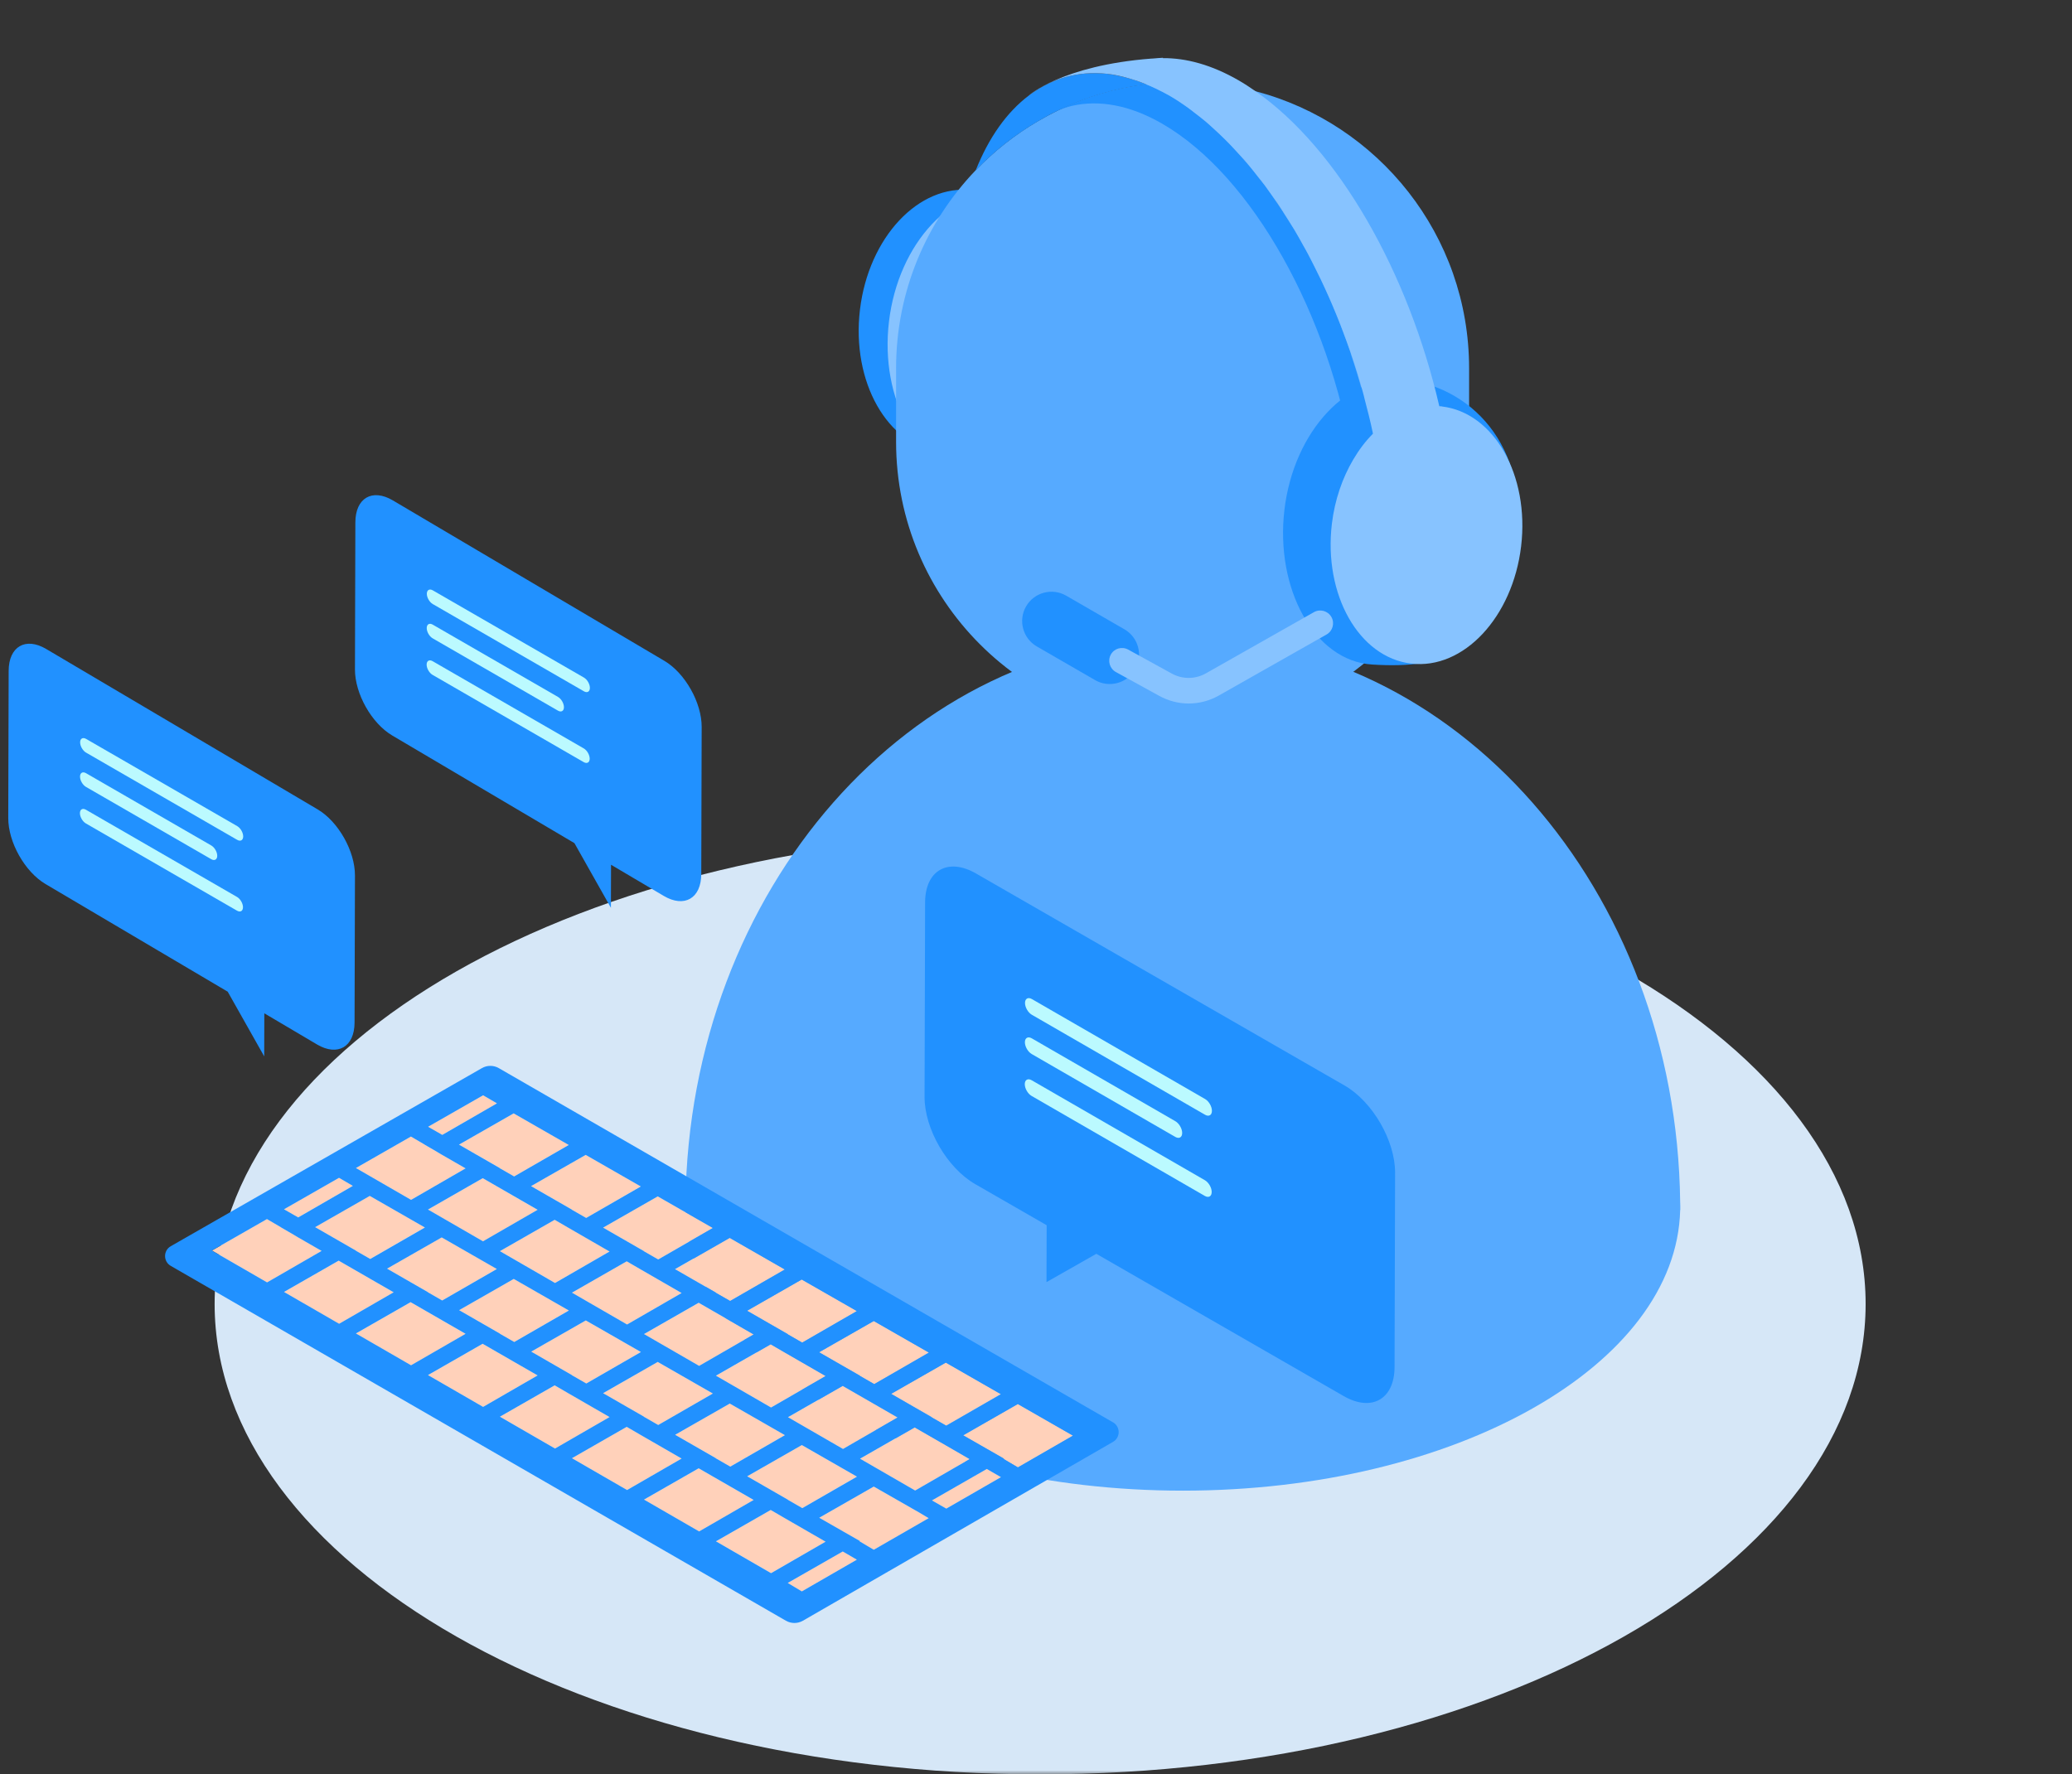 <svg width="251" height="215" viewBox="0 0 251 215" fill="none" xmlns="http://www.w3.org/2000/svg">
<rect x="0" y="0" width="251" height="215" fill="#333333" stroke="none"/>
<mask id="mask0_259_1620" style="mask-type:alpha" maskUnits="userSpaceOnUse" x="0" y="0" width="251" height="215">
<rect width="251" height="215" fill="#D9D9D9"/>
</mask>
<g mask="url(#mask0_259_1620)">
<path d="M126 101C70.777 101 26 126.528 26 158C26 189.472 70.777 215 126 215C181.223 215 226 189.487 226 158C226 126.528 181.223 101 126 101Z" fill="#D6E7F7"/>
<g clip-path="url(#clip0_259_1620)">
<path d="M127.518 40.31C128.564 31.547 124.187 23.82 117.741 23.05C111.295 22.28 105.222 28.76 104.175 37.523C103.129 46.285 107.506 54.013 113.952 54.783C120.397 55.553 126.471 49.073 127.518 40.31Z" fill="#2191FF"/>
<path d="M133.066 41.978C134.204 32.453 129.445 24.054 122.438 23.217C115.431 22.38 108.829 29.423 107.691 38.947C106.554 48.472 111.312 56.871 118.319 57.708C125.326 58.545 131.929 51.502 133.066 41.978Z" fill="#87C3FF"/>
<path d="M203.55 146.135C203.55 145.975 203.535 145.828 203.535 145.668C203.097 107.788 176.299 77.218 143.288 77.218C110.276 77.218 83.479 107.773 83.04 145.668C83.04 145.828 83.025 145.975 83.025 146.135C83.025 146.194 83.025 146.238 83.025 146.296C83.025 146.399 83.025 146.501 83.025 146.618H83.04C83.493 165.448 110.276 180.623 143.288 180.623C176.299 180.623 203.082 165.433 203.535 146.618H203.55C203.55 146.516 203.55 146.413 203.55 146.296C203.55 146.238 203.55 146.194 203.55 146.135Z" fill="#56AAFF"/>
<path d="M152.089 11.05C149.282 10.319 146.329 9.924 143.273 9.924C141.767 9.924 140.291 10.026 138.829 10.216C135.027 10.699 131.402 11.795 128.083 13.418C127.279 13.813 126.504 14.237 125.744 14.675C122.937 16.313 120.393 18.345 118.156 20.669C112.206 26.897 108.551 35.333 108.551 44.631V53.534C108.551 72.701 124.092 88.242 143.258 88.242C157.893 88.242 170.407 79.177 175.509 66.356C175.802 65.625 176.08 64.865 176.313 64.104C177.381 60.771 177.965 57.219 177.965 53.534V44.631C177.965 28.506 166.971 14.953 152.074 11.05H152.089Z" fill="#56AAFF"/>
<path d="M75.92 152.831L69.283 156.632L75.964 160.492L82.572 156.676L77.631 153.825L75.92 152.831Z" fill="#FFD1BA"/>
<path d="M105.847 170.097L102.089 167.933L95.452 171.734L102.133 175.579L108.741 171.764L105.847 170.097Z" fill="#FFD1BA"/>
<path d="M93.362 162.89L86.739 166.705L93.405 170.55L100.028 166.735L95.072 163.884L93.362 162.89Z" fill="#FFD1BA"/>
<path d="M88.405 160.024L84.648 157.86L78.011 161.662L84.692 165.521L91.3 161.705L88.405 160.024Z" fill="#FFD1BA"/>
<path d="M62.236 144.937L58.479 142.758L51.842 146.574L58.523 150.419L65.131 146.603L62.236 144.937Z" fill="#FFD1BA"/>
<path d="M86.739 156.632L86.695 156.647L88.449 157.641L95.072 153.825L88.405 149.995L81.783 153.796L86.739 156.632Z" fill="#FFD1BA"/>
<path d="M95.452 161.662L95.423 161.676L97.177 162.685L103.8 158.855L97.119 155.039L90.511 158.825L95.452 161.662Z" fill="#FFD1BA"/>
<path d="M104.18 166.691L104.151 166.705L105.905 167.714L112.528 163.884L105.847 160.068L99.224 163.854L104.18 166.691Z" fill="#FFD1BA"/>
<path d="M117.469 176.808L114.575 175.126L110.817 172.963L104.18 176.764L110.861 180.623L117.469 176.808Z" fill="#FFD1BA"/>
<path d="M78.011 151.589L77.981 151.618L79.736 152.612L86.359 148.796L79.677 144.966L73.055 148.752L78.011 151.589Z" fill="#FFD1BA"/>
<path d="M97.177 182.743L103.8 178.913L97.119 175.097L90.511 178.883L95.452 181.72L95.423 181.734L97.177 182.743Z" fill="#FFD1BA"/>
<path d="M88.449 177.714L95.072 173.884L88.405 170.053L81.783 173.854L86.739 176.691L86.695 176.705L88.449 177.714Z" fill="#FFD1BA"/>
<path d="M71.008 167.641L77.631 163.825L70.949 159.995L64.341 163.781L69.283 166.618L69.254 166.632L71.008 167.641Z" fill="#FFD1BA"/>
<path d="M112.893 171.72L112.864 171.749L114.618 172.743L121.241 168.927L114.575 165.097L107.952 168.884L112.893 171.72Z" fill="#FFD1BA"/>
<path d="M44.839 152.539L51.461 148.723L44.78 144.893L38.172 148.694L43.114 151.53L43.084 151.545L44.839 152.539Z" fill="#FFD1BA"/>
<path d="M67.192 147.802L60.57 151.603L67.236 155.448L73.859 151.632L68.917 148.782L67.192 147.802Z" fill="#FFD1BA"/>
<path d="M53.567 157.583L60.189 153.752L53.508 149.922L46.886 153.723L51.842 156.559L51.812 156.574L53.567 157.583Z" fill="#FFD1BA"/>
<path d="M62.28 162.612L68.917 158.781L62.236 154.966L55.614 158.752L60.57 161.588L60.54 161.603L62.28 162.612Z" fill="#FFD1BA"/>
<path d="M79.736 172.67L86.359 168.854L79.677 165.024L73.055 168.825L78.011 171.661L77.981 171.676L79.736 172.67Z" fill="#FFD1BA"/>
<path d="M95.072 183.942L93.362 182.962L86.739 186.764L93.405 190.608L100.028 186.793L95.072 183.942Z" fill="#FFD1BA"/>
<path d="M88.405 180.097L84.648 177.919L78.011 181.72L84.692 185.579L91.3 181.764L88.405 180.097Z" fill="#FFD1BA"/>
<path d="M95.423 191.807L97.133 192.831L103.8 188.986L102.089 187.992L95.423 191.807Z" fill="#FFD1BA"/>
<path d="M77.631 173.884L75.92 172.889L69.283 176.691L75.964 180.55L82.572 176.734L77.631 173.884Z" fill="#FFD1BA"/>
<path d="M105.847 180.126L99.224 183.913L104.18 186.749L104.121 186.778L105.847 187.801L112.499 183.971L111.373 183.284L105.847 180.126Z" fill="#FFD1BA"/>
<path d="M116.68 173.927L121.621 176.764L121.578 176.793L123.303 177.802L129.969 173.957L123.288 170.126L116.68 173.927Z" fill="#FFD1BA"/>
<path d="M69.283 146.559L69.254 146.574L71.008 147.583L77.631 143.752L70.949 139.937L64.341 143.723L69.283 146.559Z" fill="#FFD1BA"/>
<path d="M112.879 181.807L114.633 182.802L121.256 178.986L119.531 177.992L112.879 181.807Z" fill="#FFD1BA"/>
<path d="M68.917 168.84L67.192 167.86L60.57 171.661L67.236 175.521L73.859 171.705L68.917 168.84Z" fill="#FFD1BA"/>
<path d="M56.403 141.574L53.508 139.907L53.011 139.615L51.462 138.723L51.476 138.709L49.795 137.714L43.114 141.53L49.795 145.39L56.403 141.574Z" fill="#FFD1BA"/>
<path d="M62.236 164.995L58.479 162.831L51.842 166.632L58.523 170.477L65.131 166.661L62.236 164.995Z" fill="#FFD1BA"/>
<path d="M60.57 141.53L60.54 141.545L62.28 142.554L68.917 138.723L62.236 134.908L55.614 138.694L60.57 141.53Z" fill="#FFD1BA"/>
<path d="M42.748 143.679L41.067 142.714L34.4 146.53L36.111 147.51L42.748 143.679Z" fill="#FFD1BA"/>
<path d="M60.204 133.694L58.523 132.715L51.842 136.53L53.567 137.51L60.204 133.694Z" fill="#FFD1BA"/>
<path d="M53.508 159.966L49.751 157.787L43.114 161.588L49.795 165.448L56.403 161.632L53.508 159.966Z" fill="#FFD1BA"/>
<path d="M36.067 149.893H36.052L35.555 149.6L34.02 148.723L34.035 148.708L32.339 147.714L25.672 151.53L32.354 155.39L38.962 151.574L36.067 149.893Z" fill="#FFD1BA"/>
<path d="M44.78 154.922L41.038 152.758L34.4 156.559L41.067 160.419L47.69 156.603L44.78 154.922Z" fill="#FFD1BA"/>
<path d="M134.808 172.334L60.423 129.425C59.795 129.06 59.005 129.06 58.377 129.425L20.687 151.004C19.766 151.53 19.766 152.86 20.687 153.387L95.204 196.383C95.847 196.749 96.622 196.749 97.265 196.383L134.823 174.717C135.744 174.191 135.744 172.875 134.823 172.334H134.808ZM123.303 177.802L121.577 176.778L121.636 176.749L116.68 173.913L123.303 170.126L129.984 173.957L123.317 177.802H123.303ZM90.511 178.883L97.133 175.097L103.815 178.927L97.192 182.743L95.438 181.734H95.467L90.511 178.883ZM81.783 173.854L88.405 170.068L95.087 173.898L88.464 177.714L86.71 176.705H86.739L81.783 173.854ZM64.341 163.781L70.964 159.995L77.645 163.825L71.023 167.641L69.268 166.632H69.297L64.356 163.781H64.341ZM55.614 158.752L62.236 154.966L68.917 158.796L62.295 162.612L60.54 161.603H60.57L55.614 158.752ZM46.886 153.723L53.508 149.937L60.19 153.767L53.567 157.583L51.812 156.574H51.842L46.886 153.723ZM38.172 148.694L44.795 144.907L51.476 148.738L44.853 152.553L43.099 151.545H43.128L38.172 148.694ZM53.011 139.615L53.508 139.907L56.403 141.574L49.795 145.39L43.114 141.53L49.78 137.714L51.476 138.709H51.462L52.997 139.6L53.011 139.615ZM99.224 163.854L105.847 160.068L112.528 163.898L105.905 167.714L104.151 166.705H104.18L99.224 163.854ZM67.192 147.802L68.903 148.796L73.844 151.647L67.236 155.463L60.555 151.603L67.192 147.802ZM58.523 150.419L51.842 146.559L58.479 142.758L62.236 144.922L65.131 146.589L58.523 150.404V150.419ZM75.92 152.831L77.631 153.825L82.572 156.676L75.964 160.492L69.283 156.632L75.92 152.831ZM84.648 157.86L88.405 160.024L91.3 161.691L84.692 165.506L78.011 161.647L84.648 157.846V157.86ZM93.362 162.89L95.072 163.884L100.013 166.735L93.405 170.55L86.724 166.691L93.362 162.89ZM97.177 162.685L95.423 161.676H95.452L90.496 158.825L97.119 155.039L103.8 158.869L97.177 162.685ZM88.449 157.641L86.695 156.632H86.724L81.768 153.781L88.391 149.995L95.072 153.825L88.449 157.641ZM79.736 152.612L77.982 151.603H78.011L73.055 148.752L79.677 144.966L86.359 148.796L79.736 152.612ZM71.008 147.583L69.254 146.574H69.283L64.327 143.723L70.95 139.937L77.631 143.767L71.008 147.583ZM62.28 142.554L60.526 141.545H60.555L55.599 138.694L62.222 134.907L68.903 138.738L62.28 142.554ZM79.677 165.024L86.359 168.854L79.736 172.67L77.982 171.661H78.011L73.055 168.811L79.677 165.024ZM77.631 173.884L82.572 176.734L75.964 180.55L69.283 176.691L75.92 172.889L77.631 173.884ZM102.133 175.579L95.452 171.72L102.089 167.919L105.847 170.082L108.741 171.749L102.133 175.565V175.579ZM110.817 172.963L114.575 175.126L117.469 176.793L110.861 180.609L104.18 176.749L110.817 172.948V172.963ZM112.864 171.749H112.893L107.952 168.898L114.575 165.112L121.256 168.942L114.633 172.758L112.879 171.749H112.864ZM53.567 137.51L51.856 136.53L58.523 132.715L60.204 133.694L53.567 137.524V137.51ZM36.111 147.51L34.4 146.53L41.067 142.714L42.748 143.694L36.111 147.524V147.51ZM32.339 147.714L34.035 148.708H34.02L35.555 149.6L36.067 149.907L38.962 151.574L32.354 155.39L25.672 151.53L32.339 147.714ZM41.038 152.758L44.795 154.922L47.69 156.588L41.082 160.404L34.4 156.545L41.038 152.744V152.758ZM49.751 157.787L53.508 159.951L56.403 161.618L49.795 165.433L43.114 161.574L49.751 157.773V157.787ZM58.479 162.831L62.236 164.995L65.131 166.661L58.523 170.477L51.842 166.618L58.479 162.816V162.831ZM67.192 167.86L68.903 168.854L73.844 171.705L67.236 175.521L60.555 171.661L67.192 167.86ZM84.648 177.919L88.405 180.082L91.3 181.749L84.692 185.565L78.011 181.705L84.648 177.904V177.919ZM93.362 182.962L95.072 183.957L100.013 186.807L93.405 190.623L86.724 186.763L93.362 182.962ZM102.089 187.992L103.8 188.986L97.133 192.831L95.423 191.807L102.089 187.992ZM99.224 183.913L105.847 180.126L111.373 183.284L112.499 183.957L105.847 187.787L104.122 186.763L104.18 186.734L99.224 183.898V183.913ZM119.531 177.992L121.256 178.986L114.633 182.802L112.893 181.807L119.545 177.992H119.531Z" fill="#2191FF"/>
<path d="M183.448 66.677C181.065 78.87 175.29 81.093 166.226 80.522C159.179 80.084 154.457 71.283 155.597 61.751C156.738 52.219 163.346 45.143 170.349 46.02C178.843 47.072 185.743 54.982 183.463 66.677H183.448Z" fill="#2191FF"/>
<path d="M138.712 10.158C138.069 9.895 137.425 9.675 136.797 9.5C135.89 9.251 134.998 9.047 134.121 8.944C130.583 8.564 127.382 9.515 124.633 11.576C121.972 13.579 119.779 16.664 118.186 20.669C120.408 18.33 122.966 16.313 125.773 14.675C126.534 14.222 127.323 13.798 128.113 13.418C131.431 11.795 135.042 10.713 138.858 10.216C138.814 10.202 138.77 10.172 138.726 10.158H138.712Z" fill="#2191FF"/>
<path d="M163.638 42.818C163.638 42.818 163.609 42.745 163.594 42.701C163.287 41.824 162.98 40.947 162.644 40.084C162.542 39.821 162.454 39.558 162.352 39.309C162.045 38.52 161.723 37.76 161.401 36.985C161.255 36.649 161.124 36.327 160.977 36.005C160.656 35.289 160.334 34.573 159.998 33.871C159.823 33.505 159.647 33.155 159.472 32.804C159.135 32.131 158.814 31.473 158.463 30.816C158.273 30.45 158.068 30.084 157.864 29.734C157.513 29.105 157.176 28.476 156.811 27.877C156.592 27.511 156.358 27.16 156.138 26.795C155.554 25.845 154.94 24.909 154.311 24.017C153.975 23.52 153.624 23.023 153.273 22.555C152.981 22.161 152.688 21.795 152.381 21.415C152.016 20.947 151.65 20.479 151.27 20.026C150.978 19.675 150.671 19.324 150.364 18.988C149.969 18.55 149.574 18.111 149.179 17.702C148.887 17.395 148.58 17.088 148.273 16.781C147.849 16.357 147.41 15.962 146.986 15.567C146.694 15.304 146.416 15.041 146.124 14.792C145.641 14.383 145.144 14.003 144.647 13.623C144.399 13.433 144.15 13.228 143.902 13.053C143.156 12.526 142.396 12.015 141.636 11.576C141.095 11.269 140.554 10.991 140.027 10.743C139.794 10.626 139.56 10.523 139.326 10.421C139.15 10.348 138.989 10.275 138.814 10.216C135.013 10.699 131.387 11.795 128.069 13.418C128.639 13.184 129.238 12.979 129.838 12.833C133.127 12.073 136.855 12.716 140.802 14.997C151.782 21.342 161.036 38.257 163.872 55.684C164.574 54.499 165.378 53.447 166.27 52.54C165.568 49.236 164.676 45.976 163.609 42.818H163.638Z" fill="#2191FF"/>
<path d="M162.659 40.084C162.98 40.947 163.302 41.824 163.609 42.701C163.302 41.824 162.995 40.947 162.659 40.084Z" fill="#6F6E6F"/>
<path d="M161.416 36.985C161.738 37.745 162.059 38.52 162.366 39.309C162.059 38.52 161.738 37.76 161.416 36.985Z" fill="#6F6E6F"/>
<path d="M148.317 16.766C148.624 17.058 148.916 17.365 149.223 17.687C148.931 17.38 148.624 17.073 148.317 16.766Z" fill="#6F6E6F"/>
<path d="M174.662 49.236C174.559 49.236 174.457 49.236 174.355 49.222C170.641 33.081 162.176 18.082 152.089 11.05C151.416 10.582 150.729 10.129 150.042 9.734C146.796 7.863 143.697 7.015 140.832 7.044L140.905 7C140.495 7.015 140.101 7.058 139.706 7.088C139.618 7.088 139.53 7.088 139.443 7.102C128.653 7.936 124.618 11.576 124.618 11.576C127.352 9.515 130.569 8.564 134.107 8.944C134.984 9.032 135.876 9.237 136.782 9.5C137.411 9.675 138.054 9.895 138.697 10.158C138.741 10.172 138.785 10.202 138.829 10.216C139.004 10.289 139.165 10.348 139.34 10.421C139.574 10.523 139.808 10.626 140.042 10.743C140.583 11.006 141.109 11.269 141.65 11.576C142.411 12.014 143.171 12.512 143.916 13.053C144.165 13.228 144.413 13.433 144.662 13.623C145.159 14.003 145.656 14.383 146.139 14.792C146.431 15.041 146.709 15.304 147.001 15.567C147.44 15.962 147.864 16.357 148.288 16.781C148.595 17.073 148.887 17.38 149.194 17.702C149.589 18.126 149.984 18.549 150.378 18.988C150.685 19.324 150.978 19.675 151.285 20.026C151.665 20.479 152.03 20.947 152.396 21.415C152.688 21.795 152.995 22.161 153.288 22.555C153.638 23.038 153.975 23.535 154.326 24.017C154.954 24.909 155.554 25.845 156.153 26.795C156.372 27.16 156.606 27.511 156.826 27.877C157.191 28.476 157.527 29.105 157.878 29.734C158.083 30.099 158.288 30.45 158.478 30.815C158.828 31.473 159.15 32.131 159.486 32.804C159.662 33.155 159.837 33.505 160.013 33.871C160.349 34.573 160.671 35.289 160.992 36.005C161.138 36.327 161.27 36.663 161.416 36.985C161.738 37.745 162.059 38.52 162.366 39.309C162.469 39.573 162.556 39.821 162.659 40.084C162.98 40.947 163.302 41.809 163.609 42.701C163.609 42.745 163.638 42.774 163.653 42.818C164.179 44.368 164.662 45.932 165.1 47.526C165.188 47.818 165.246 48.111 165.32 48.403C165.67 49.719 166.007 51.049 166.284 52.38C166.284 52.438 166.299 52.496 166.314 52.555C165.422 53.447 164.618 54.514 163.931 55.684C162.63 57.891 161.694 60.537 161.343 63.461C160.32 72.072 164.618 79.66 170.948 80.405C177.278 81.166 183.243 74.791 184.267 66.195C185.29 57.584 180.992 49.996 174.662 49.251V49.236Z" fill="#87C3FF"/>
<path d="M154.34 24.003C154.969 24.909 155.568 25.83 156.168 26.78C155.568 25.83 154.969 24.895 154.34 24.003Z" fill="#6F6E6F"/>
<path d="M152.425 21.4C152.717 21.78 153.024 22.146 153.317 22.541C153.024 22.146 152.732 21.78 152.425 21.4Z" fill="#6F6E6F"/>
<path d="M150.407 18.974C150.714 19.31 151.007 19.661 151.314 20.012C151.022 19.661 150.714 19.31 150.407 18.974Z" fill="#6F6E6F"/>
<path d="M137.513 81.107C138.492 79.411 137.908 77.233 136.212 76.253L129.15 72.174C127.455 71.195 125.276 71.78 124.297 73.476C123.317 75.171 123.902 77.35 125.598 78.329L132.659 82.408C134.355 83.388 136.533 82.803 137.513 81.107Z" fill="#2191FF"/>
<path d="M144.004 85.245C142.776 85.245 141.563 84.938 140.437 84.323L135.174 81.429C134.428 81.019 134.15 80.069 134.56 79.323C134.969 78.563 135.919 78.3 136.665 78.71L141.928 81.604C143.244 82.335 144.808 82.321 146.109 81.575L159.165 74.177C159.91 73.753 160.861 74.017 161.285 74.762C161.708 75.508 161.445 76.458 160.7 76.882L147.644 84.28C146.504 84.923 145.247 85.245 143.989 85.245H144.004Z" fill="#87C3FF"/>
</g>
<path d="M38.482 98.075L5.593 78.636C3.092 77.157 1.057 78.344 1.049 81.288L1 99.114C0.992 102.058 3.013 105.64 5.514 107.119L27.585 120.163L32.006 128L32.021 122.784L38.405 126.558C40.906 128.037 42.943 126.85 42.951 123.908L43 106.082C43.008 103.138 40.987 99.555 38.484 98.077" fill="#2191FF"/>
<path d="M28.739 100.104L10.431 89.534C10.031 89.304 9.708 89.489 9.707 89.948C9.705 90.406 10.028 90.965 10.427 91.195L28.734 101.765C29.134 101.995 29.457 101.81 29.459 101.352C29.46 100.893 29.137 100.334 28.739 100.104Z" fill="#BBFAFF"/>
<path d="M25.595 102.448L10.419 93.686C10.019 93.456 9.696 93.641 9.694 94.1C9.693 94.558 10.016 95.118 10.414 95.348L25.591 104.109C25.991 104.339 26.314 104.154 26.315 103.696C26.317 103.237 25.994 102.678 25.595 102.448Z" fill="#BBFAFF"/>
<path d="M28.715 108.685L10.407 98.115C10.007 97.885 9.684 98.07 9.682 98.529C9.681 98.987 10.004 99.546 10.402 99.776L28.71 110.346C29.11 110.576 29.433 110.392 29.435 109.933C29.436 109.475 29.113 108.915 28.715 108.685Z" fill="#BBFAFF"/>
<path d="M80.482 80.075L47.593 60.636C45.092 59.157 43.057 60.344 43.049 63.288L43 81.114C42.992 84.058 45.013 87.64 47.514 89.119L69.585 102.163L74.006 110L74.021 104.784L80.405 108.558C82.906 110.037 84.942 108.85 84.951 105.908L85 88.082C85.008 85.138 82.987 81.555 80.484 80.077" fill="#2191FF"/>
<path d="M70.739 82.104L52.431 71.534C52.031 71.304 51.708 71.489 51.706 71.948C51.705 72.406 52.028 72.965 52.427 73.195L70.734 83.765C71.134 83.995 71.457 83.811 71.459 83.352C71.46 82.893 71.137 82.334 70.739 82.104Z" fill="#BBFAFF"/>
<path d="M67.595 84.448L52.419 75.686C52.019 75.456 51.696 75.641 51.694 76.1C51.693 76.558 52.016 77.118 52.414 77.348L67.591 86.109C67.991 86.339 68.314 86.154 68.315 85.696C68.317 85.237 67.994 84.678 67.595 84.448Z" fill="#BBFAFF"/>
<path d="M70.715 90.685L52.407 80.115C52.007 79.885 51.684 80.07 51.682 80.529C51.681 80.987 52.004 81.546 52.403 81.776L70.71 92.347C71.11 92.576 71.433 92.392 71.435 91.933C71.436 91.475 71.113 90.915 70.715 90.685Z" fill="#BBFAFF"/>
<path d="M162.87 131.525L118.234 105.841C114.839 103.886 112.078 105.455 112.066 109.344L112 132.898C111.988 136.788 114.733 141.52 118.127 143.475L126.792 148.461L126.772 155.353L132.809 151.924L162.766 169.159C166.161 171.114 168.922 169.545 168.934 165.656L169 142.102C169.012 138.212 166.267 133.48 162.873 131.525" fill="#2191FF"/>
<path d="M145.986 133.171L124.999 121.055C124.541 120.791 124.17 121.003 124.169 121.528C124.167 122.054 124.538 122.695 124.994 122.959L145.981 135.076C146.439 135.339 146.81 135.127 146.812 134.602C146.813 134.076 146.443 133.435 145.986 133.171Z" fill="#BBFAFF"/>
<path d="M142.383 135.858L124.986 125.814C124.527 125.551 124.157 125.763 124.155 126.288C124.153 126.814 124.524 127.455 124.981 127.719L142.378 137.762C142.836 138.026 143.207 137.814 143.208 137.288C143.21 136.763 142.839 136.122 142.383 135.858Z" fill="#BBFAFF"/>
<path d="M145.959 143.008L124.972 130.891C124.513 130.628 124.143 130.84 124.141 131.365C124.139 131.891 124.51 132.532 124.967 132.796L145.953 144.912C146.412 145.176 146.782 144.964 146.784 144.439C146.786 143.913 146.415 143.272 145.959 143.008Z" fill="#BBFAFF"/>
</g>
<defs>
<clipPath id="clip0_259_1620">
<rect width="183.55" height="189.646" fill="white" transform="translate(20 7)"/>
</clipPath>
</defs>
</svg>
